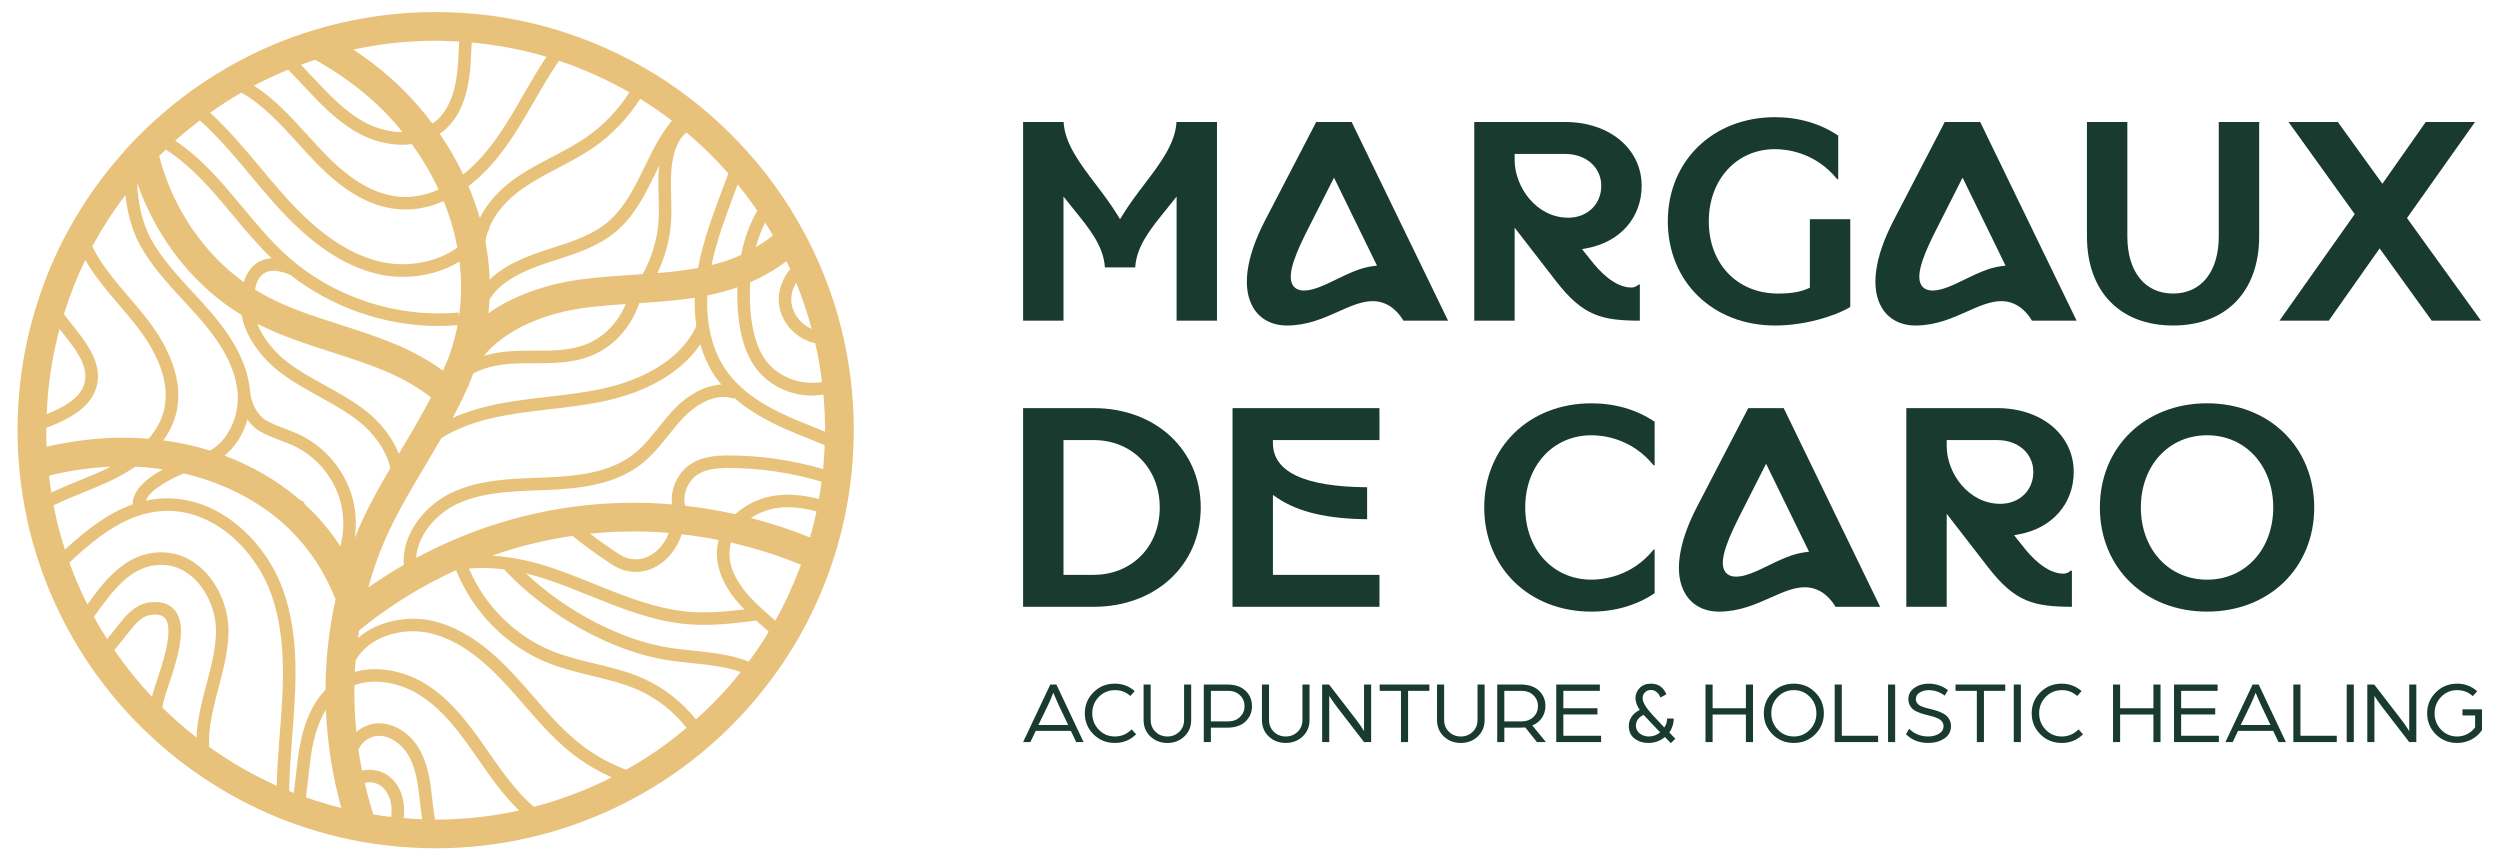 <?xml version="1.0" encoding="UTF-8"?> <svg xmlns="http://www.w3.org/2000/svg" xmlns:xlink="http://www.w3.org/1999/xlink" version="1.1" id="Layer_1" x="0px" y="0px" width="592px" height="203.5px" viewBox="0 0 592 203.5" xml:space="preserve"> <g> <defs> <rect id="SVGID_1_" x="-125" y="-195.776" width="841.89" height="595.276"></rect> </defs> <clipPath id="SVGID_2_"> <use xlink:href="#SVGID_1_" overflow="visible"></use> </clipPath> <path clip-path="url(#SVGID_2_)" fill="#E8C27A" d="M200.355,82.929l-0.064-0.344c-1.235-6.263-3.084-12.413-5.495-18.281 c-1.316-3.189-2.763-6.254-4.332-9.165c-0.061-0.114-0.125-0.227-0.196-0.339c-2.053-3.844-4.392-7.563-6.938-11.036 c-1.814-2.521-3.783-4.971-5.83-7.26c-11.657-13.283-26.649-23.204-43.332-28.684c-1.485-0.5-3.046-0.975-4.773-1.449 c-8.023-2.204-16.344-3.383-24.663-3.502c-0.514-0.019-1.046-0.019-1.58-0.019c-9.917,0-19.716,1.469-29.121,4.362 c-5.929,1.809-11.776,4.239-17.378,7.218c-1.137,0.605-2.257,1.227-3.33,1.867c-5.726,3.338-11.123,7.266-15.999,11.638 c-0.815,0.707-1.611,1.431-2.347,2.15c-1.328,1.25-2.486,2.404-3.534,3.516c-1.024,1.079-2.015,2.176-2.953,3.269 c-4.682,5.374-8.772,11.221-12.155,17.384c-0.119,0.197-0.213,0.364-0.268,0.475c-2.98,5.48-5.422,11.238-7.25,17.079 c-0.871,2.685-1.643,5.543-2.29,8.474c-1.508,6.646-2.303,13.597-2.362,20.665c-0.016,0.306-0.018,0.598-0.018,0.908 c0,1.514,0.037,3.012,0.105,4.481c0.054,1.369,0.144,2.702,0.266,4.041c0.303,3.458,0.771,6.844,1.386,10.047 c0.524,2.806,1.182,5.624,1.958,8.379c0.667,2.349,1.386,4.579,2.126,6.607c1.238,3.454,2.736,6.968,4.453,10.438 c0.585,1.188,1.187,2.339,1.814,3.471c1.488,2.735,3.142,5.445,4.914,8.052c3.79,5.585,8.143,10.778,12.934,15.431 c3.4,3.313,7.089,6.422,11.071,9.316c0.436,0.315,0.888,0.641,1.243,0.87c5.312,3.738,11,6.948,16.89,9.537 c0.092,0.042,0.185,0.083,0.278,0.123l2.123,0.908c6.371,2.581,12.914,4.493,19.442,5.683c4.104,0.754,8.344,1.252,12.586,1.479 c1.801,0.104,3.623,0.156,5.416,0.156c5.416,0,10.905-0.454,16.309-1.352c15.138-2.496,29.722-8.64,42.182-17.765 c6.546-4.804,12.486-10.393,17.647-16.608c2.558-3.069,4.943-6.308,7.096-9.63c4.581-7.106,8.217-14.711,10.805-22.599 c2.95-8.903,4.603-18.186,4.912-27.55c0.053-1.172,0.071-2.344,0.071-3.517C202.174,95.491,201.562,89.125,200.355,82.929 M116.515,131.58c6.18-2.171,12.559-3.737,19.047-4.682c2.124,1.703,5.551,4.33,9.468,6.854c1.728,1.114,3.621,1.675,5.518,1.675 c1.487,0,2.978-0.346,4.391-1.042c3.003-1.479,5.31-4.339,6.503-7.863c2.929,0.33,5.849,0.779,8.749,1.355 c-0.128,0.454-0.23,0.918-0.302,1.389c-0.697,4.574,1.305,9.641,5.634,14.258c0.254,0.272,0.51,0.517,0.767,0.777 c-4.364,0.525-8.81,0.92-13.171,0.558c-7.7-0.641-15.136-3.644-22.325-6.547c-3.294-1.329-6.699-2.705-10.121-3.854 C127.02,133.229,121.952,131.901,116.515,131.58 M126.414,191.062c-4.229-3.632-7.56-8.412-10.796-13.064l-0.129-0.187 c-3.604-5.181-8.09-11.631-14.371-15.647c-4.643-2.983-11.239-4.729-17.111-3.057c0.044-0.897,0.128-1.791,0.198-2.687 c3.294-5.921,11.397-7.965,17.718-6.465c7.714,1.846,13.823,7.682,18.282,12.559c1.282,1.405,2.534,2.847,3.786,4.287 c3.864,4.446,7.86,9.044,12.749,12.615c2.469,1.813,5.178,3.338,8.127,4.658C138.978,187.062,132.782,189.401,126.414,191.062 M92.632,193.461c-1.428-0.16-2.83-0.381-4.235-0.606c-0.776-2.464-1.451-4.951-2.026-7.458c0.075-0.019,0.164-0.047,0.23-0.059 c1.329-0.248,2.754,0.078,3.732,0.863C92.175,187.656,93.069,190.499,92.632,193.461 M67.06,139.77 c-4.003-11.311-15.062-22.355-28.501-21.742c-1.385,0.069-2.725,0.259-4.03,0.542c0.906-2.459,5.187-4.87,8.995-6.463 c8.191,1.932,15.748,5.489,21.82,10.392l1.034,0.865l0.264,0.221c0.629,0.535,1.298,1.148,2.034,1.864 c4.64,4.554,8.356,10.248,10.799,16.508c-0.388,1.696-0.729,3.383-0.99,5.003c-0.918,5.398-1.379,10.877-1.403,16.371 c-3.265,3.394-5.421,8.445-6.385,15.127c-0.258,1.726-0.446,3.47-0.635,5.216c-0.145,1.352-0.3,2.725-0.484,4.091l-1.099-0.438 c0.058-4.008,0.328-7.984,0.599-11.505l0.085-1.064C70.086,163.093,71.041,151.032,67.06,139.77 M15.372,130.15 c-0.333-1.032-0.656-2.101-0.968-3.198c-0.673-2.387-1.24-4.831-1.713-7.283c2.313-1.131,4.735-2.124,7.104-3.089 c1.904-0.773,3.873-1.575,5.773-2.445c2.395-1.095,4.534-2.313,6.444-3.623c2.21,0.097,4.401,0.313,6.563,0.641 c-3.684,1.994-7.156,4.81-7.18,8.303C25.522,121.514,20.374,125.535,15.372,130.15 M11.61,112.623 c4.934-1.197,9.808-1.899,14.576-2.106c-0.606,0.31-1.211,0.62-1.854,0.913c-1.844,0.845-3.783,1.633-5.658,2.396 c-2.158,0.878-4.356,1.789-6.506,2.804C11.956,115.315,11.77,113.983,11.61,112.623 M49.75,44.655 c1.856,2.054,3.671,4.237,5.426,6.346c2.865,3.449,5.837,6.976,9.13,10.172c-1.132,0.063-2.165,0.348-3.088,0.873 c-2.145,1.222-3.079,3.369-3.477,4.753c-3.44-2.48-6.597-5.444-9.423-8.887c-0.325-0.392-0.643-0.789-0.956-1.192l-1.666-2.27 c-0.516-0.745-1.013-1.503-1.484-2.272l-0.21-0.342l-0.011-0.009c-2.845-4.646-4.932-9.658-6.3-14.899 c0.482-0.483,1.006-0.993,1.556-1.517C42.662,37.597,46.061,40.583,49.75,44.655 M68.211,16.512 c0.385,0.381,0.763,0.752,1.172,1.173c0.868,0.898,1.725,1.812,2.585,2.728c3.782,4.033,7.693,8.203,12.663,10.998 c3.387,1.891,7.106,2.871,10.628,2.871c0.762,0,1.511-0.059,2.248-0.151c0.862,1.193,1.711,2.402,2.493,3.658 c1.459,2.327,2.743,4.702,3.86,7.105c-3.085,1.372-6.198,1.942-9.288,1.684c-7.95-0.655-14.458-6.667-19.242-11.838 c-0.872-0.935-1.735-1.889-2.601-2.843c-3.815-4.212-7.752-8.52-12.583-11.614C62.785,18.89,65.479,17.631,68.211,16.512 M87.637,23.247c2.156,1.887,4.197,3.932,6.081,6.095c0.546,0.618,1.044,1.291,1.568,1.936c-3.031-0.003-6.29-0.837-9.2-2.462 c-4.568-2.569-8.32-6.569-11.949-10.439c-0.869-0.925-1.739-1.852-2.619-2.761c-0.097-0.1-0.182-0.181-0.277-0.278 c1.134-0.419,2.275-0.802,3.417-1.173C79.401,16.836,83.775,19.875,87.637,23.247 M155.956,46.616 c0.05,1.804,0.102,3.67-0.002,5.472c-0.256,4.479-1.588,8.929-3.772,12.826c-0.811,0.056-1.62,0.114-2.43,0.167 c-4.263,0.283-8.671,0.573-13.008,1.19c-3.491,0.51-6.869,1.32-10.049,2.407c-0.846,0.294-1.681,0.598-2.518,0.937 c-2.087,0.84-3.932,1.73-5.629,2.71c-1.022,0.585-1.985,1.216-2.908,1.867c0.123-1.091,0.222-2.184,0.28-3.283 c0.553-0.88,1.209-1.72,1.985-2.475c3.426-3.333,8.211-5.074,13.22-6.704l0.476-0.152c4.927-1.584,10.022-3.22,14.123-6.628 c4.576-3.785,7.18-9.154,9.698-14.346c0.224-0.463,0.455-0.916,0.681-1.377c-0.077,0.701-0.138,1.419-0.166,2.174 C155.861,43.156,155.909,44.914,155.956,46.616 M174.612,68.043c-0.058,1.847-0.023,3.721,0.125,5.616 c0.314,3.824,1.112,9.405,4.418,13.721c3.112,4.036,8.152,6.299,13.149,6.299c0.897,0,1.792-0.09,2.675-0.239 c0.255,2.794,0.396,5.602,0.396,8.414c0,0.126-0.008,0.257-0.008,0.384c-0.71-0.287-1.412-0.588-2.122-0.872 c-1.244-0.496-2.484-0.994-3.71-1.499c-6.3-2.601-13.312-6.074-17.553-12.123c-3.26-4.654-4.809-10.904-4.475-17.789 C169.842,69.485,172.226,68.871,174.612,68.043 M188.521,66.925c1.459,3.556,2.676,7.23,3.679,10.968 c-0.935-0.4-1.816-1-2.583-1.783c-1.511-1.544-2.326-3.529-2.24-5.451C187.437,69.253,187.894,68.011,188.521,66.925 M187.113,63.729c-1.672,2.084-2.605,4.392-2.707,6.799c-0.125,2.74,1.001,5.532,3.085,7.662c1.563,1.596,3.508,2.655,5.541,3.066 c0.177,0.774,0.368,1.543,0.525,2.322l0.064,0.341c0.429,2.16,0.752,4.348,1.024,6.545c-4.8,0.843-10.156-1.035-13.131-4.896 c-2.827-3.691-3.53-8.703-3.811-12.147c-0.175-2.227-0.184-4.426-0.055-6.579c3.031-1.314,5.91-2.973,8.595-4.984 C186.54,62.474,186.826,63.099,187.113,63.729 M178.972,58.543c0.569-2.093,1.306-4.045,2.215-5.843 c0.632,1.004,1.243,2.024,1.833,3.054C181.723,56.787,180.369,57.71,178.972,58.543 M164.897,77.188 c-4.428,9.506-15.407,13.295-21.578,14.708c-4.422,1.011-9.051,1.548-13.53,2.066c-4.837,0.561-9.838,1.14-14.686,2.321 c-2.834,0.688-5.483,1.591-7.917,2.681c0.754-1.415,1.489-2.839,2.18-4.277c0.512-1.061,0.967-2.093,1.415-3.122l0.118,0.028 c0.05-0.205,0.107-0.426,0.182-0.69c0.353-0.829,0.654-1.636,0.967-2.448c2.618-1.433,6.034-2.245,10.261-2.39 c5.94-0.203,12.195,0.498,17.982-1.934c5.186-2.181,9.245-6.832,11.078-12.346c1.074-0.072,2.15-0.142,3.226-0.222 c0.898-0.068,1.786-0.138,2.682-0.214l0.161-0.014c2.227-0.195,4.608-0.449,7.075-0.836 C164.44,72.807,164.58,75.041,164.897,77.188 M116.486,82.204c0.715-0.67,1.513-1.332,2.374-1.962l0.718-0.53 c0.738-0.517,1.526-1.017,2.358-1.492c1.431-0.826,2.997-1.58,4.783-2.301c0.729-0.293,1.459-0.56,2.187-0.811 c2.776-0.951,5.743-1.659,8.81-2.108c3.406-0.486,6.954-0.759,10.446-0.998c-1.716,4.209-4.979,7.687-9.025,9.387 c-3.94,1.656-8.251,1.656-12.818,1.656c-1.376,0-2.751,0-4.114,0.048c-2.82,0.098-5.353,0.499-7.606,1.161 C115.176,83.548,115.794,82.859,116.486,82.204 M94.454,107.44c-1.592-3.994-4.557-7.608-7.857-10.179 c-2.999-2.336-6.337-4.18-9.565-5.963c-3.038-1.677-6.178-3.412-8.93-5.516c-3.02-2.31-5.763-5.57-7.179-9.118 c5.689,2.886,11.74,4.84,17.604,6.721c4.094,1.313,8.328,2.67,12.291,4.317c4.293,1.78,8.059,3.929,11.228,6.392 c-2.178,4.235-4.664,8.436-7.101,12.52C94.782,106.888,94.618,107.166,94.454,107.44 M154.483,35.789 c-0.591,1.157-1.164,2.335-1.737,3.517c-2.38,4.906-4.84,9.979-8.92,13.355c-3.662,3.041-8.477,4.587-13.136,6.085l-0.481,0.154 c-5.309,1.727-10.39,3.593-14.259,7.298c-0.097-2.987-0.429-5.988-0.997-8.984c0.095-0.734,0.258-1.466,0.495-2.19 c0.182-0.331,0.366-0.658,0.53-1.005l-0.135-0.064c1.365-3.395,4.159-6.692,7.997-9.368c2.598-1.817,5.503-3.338,8.311-4.809 c2.78-1.456,5.653-2.962,8.32-4.787c4.41-3.041,8.201-7.013,11.132-11.592c2.581,1.597,5.083,3.322,7.498,5.17 C157.484,30.545,155.957,32.928,154.483,35.789 M108.173,77.877l-0.075,0.375c-0.476,2.153-1.122,4.35-1.946,6.622 c-0.48,0.962-0.891,1.957-1.212,2.926c-3.36-2.435-7.205-4.59-11.516-6.377c-4.223-1.755-8.594-3.155-12.82-4.511 c-6.141-1.971-11.941-3.83-17.343-6.678c-0.979-0.516-1.933-1.079-2.874-1.664l0.029-0.142c0.004-0.026,0.347-2.712,2.289-3.806 c1.435-0.81,3.5-0.622,6.134,0.538c9.865,7.709,22.432,12.034,34.957,12.034c1.516,0,3.031-0.074,4.54-0.201 C108.279,77.288,108.235,77.583,108.173,77.877 M38.317,55.579l0.204,0.391l0.111,0.111c0.612,0.983,1.261,1.951,1.935,2.894 l0.671,0.921c0.186,0.251,0.374,0.5,0.565,0.747l0.452,0.605h0.017c0.266,0.337,0.535,0.668,0.804,0.994 c4.102,5,8.845,9.135,14.12,12.351c1.052,5.549,5.082,10.482,9.099,13.553c2.929,2.237,6.167,4.026,9.299,5.756 c3.127,1.728,6.361,3.514,9.176,5.707c3.572,2.783,6.724,6.908,7.662,11.247c-2.162,3.682-4.29,7.451-6.15,11.324 c-0.814,1.693-1.561,3.429-2.271,5.185c0.447-3.143,0.294-6.371-0.543-9.441c-1.763-6.47-6.427-12.067-12.476-14.968 c-1.178-0.565-2.393-1.026-3.569-1.471c-1.573-0.597-3.06-1.16-4.428-1.944c-1.962-1.122-3.689-4.285-3.771-6.911h-0.001 c-0.003-0.033-0.002-0.064-0.005-0.097c-0.786-8.058-5.831-14.692-10.137-19.569c-1.144-1.299-2.321-2.575-3.5-3.851 c-3.585-3.883-7.292-7.898-9.823-12.502c-1.976-3.614-3.107-8.331-3.279-13.343C33.965,47.558,35.91,51.682,38.317,55.579 M61.519,102.123c1.571,0.898,3.238,1.531,4.849,2.141c1.17,0.442,2.274,0.862,3.338,1.373c5.281,2.533,9.354,7.419,10.892,13.068 c0.947,3.475,0.914,7.184-0.004,10.657c-2.088-3.191-4.489-6.149-7.166-8.777c-0.477-0.464-0.931-0.89-1.368-1.288l-0.001-0.356 l-1.394-0.861c-5.085-4.331-11.007-7.748-17.471-10.175c2.512-2.072,4.425-5.08,5.39-8.582 C59.389,100.472,60.374,101.469,61.519,102.123 M73.02,183.991c0.183-1.704,0.367-3.41,0.62-5.101 c0.642-4.448,1.832-8.056,3.531-10.831c0.327,7.825,1.547,15.644,3.652,23.271c-2.814-0.701-5.619-1.546-8.402-2.526 C72.652,187.19,72.849,185.576,73.02,183.991 M87.201,139.134c1.343-4.858,3.073-9.564,5.21-14.012 c2.446-5.095,5.459-10.143,8.372-15.023c1.255-2.103,2.522-4.242,3.766-6.404c3.209-1.942,6.998-3.486,11.256-4.521 c4.672-1.137,9.58-1.707,14.327-2.258c4.556-0.527,9.269-1.074,13.851-2.123c6.01-1.374,16.224-4.875,21.852-13.257 c0.851,2.914,2.083,5.59,3.712,7.915c0.395,0.565,0.838,1.08,1.271,1.604c-4.141,0.212-8.131,2.732-10.859,5.506 c-1.448,1.473-2.743,3.089-3.995,4.652c-1.844,2.301-3.585,4.474-5.756,6.203c-5.538,4.408-13.108,5.31-20.465,5.623l-2.453,0.098 c-6.819,0.254-13.872,0.518-20.212,3.461c-6.465,3.002-12.013,9.957-11.476,17.17C92.731,135.425,89.928,137.215,87.201,139.134 M139.724,126.371c1.081-0.109,2.165-0.201,3.247-0.273c3.624-0.254,7.296-0.311,10.91-0.178c1.501,0.058,3.004,0.159,4.506,0.283 c-0.985,2.483-2.646,4.473-4.761,5.515c-2.293,1.122-4.771,0.957-6.984-0.465C144.047,129.58,141.648,127.84,139.724,126.371 M177.696,141.492c-2.139-2.282-5.618-6.849-4.867-11.774c0.065-0.419,0.169-0.826,0.293-1.229 c5.662,1.291,11.208,3.058,16.539,5.246c-1.67,4.545-3.678,8.986-6.076,13.253c-0.563-0.508-1.128-1.016-1.686-1.508l-1.325-1.177 C179.693,143.495,178.664,142.529,177.696,141.492 M177.802,122.652c2.02-1.331,4.468-2.228,6.965-2.457 c2.596-0.23,5.385,0.058,8.595,0.885c-0.442,2.08-0.959,4.145-1.546,6.19C187.272,125.428,182.582,123.889,177.802,122.652 M184.497,117.233c-3.933,0.36-7.677,2.037-10.385,4.521c-3.911-0.872-7.865-1.526-11.834-1.977 c-0.776-2.572,0.617-5.711,2.527-7.138c2.036-1.506,4.57-1.814,7.748-1.814c7.412,0,14.795,1.102,22.008,3.25 c-0.181,1.363-0.381,2.724-0.623,4.076C190.46,117.269,187.401,116.975,184.497,117.233 M172.553,107.851 c-3.26,0-6.667,0.291-9.523,2.4c-2.512,1.879-4.392,5.601-3.88,9.19c-1.671-0.142-3.341-0.251-5.01-0.315 c-3.859-0.143-7.778-0.083-11.634,0.189c-2.361,0.157-4.745,0.401-7.085,0.725c-12.89,1.772-25.374,5.893-36.874,12.081 c0.324-5.395,4.739-10.484,9.785-12.826c5.796-2.691,12.544-2.944,19.069-3.187l2.47-0.098c7.858-0.337,15.985-1.33,22.19-6.268 c2.432-1.938,4.36-4.344,6.224-6.671c1.205-1.506,2.453-3.061,3.795-4.427c2.947-2.999,7.565-5.689,11.673-4.241l0.076-0.217 c4.339,3.846,9.66,6.402,14.57,8.429c1.237,0.51,2.488,1.01,3.743,1.511c1.053,0.422,2.099,0.865,3.151,1.295 c-0.068,1.893-0.199,3.779-0.385,5.657C187.579,108.948,180.082,107.851,172.553,107.851 M177.829,47.758 c0.512,0.698,1.009,1.411,1.501,2.128c-1.773,3.078-3.06,6.581-3.841,10.474c-0.444,0.202-0.879,0.428-1.331,0.61 c-1.871,0.749-3.776,1.326-5.677,1.798c1.194-5.685,3.265-11.264,5.306-16.719l0.89-2.365 C175.763,45.011,176.824,46.362,177.829,47.758 M172.411,41.012c0.023,0.025,0.043,0.052,0.065,0.076l-1.49,3.961 c-2.225,5.947-4.51,12.071-5.686,18.419c-2.887,0.538-5.706,0.852-8.309,1.082l-0.155,0.014c-0.392,0.033-0.778,0.061-1.167,0.093 c1.869-3.86,3.01-8.118,3.255-12.4c0.11-1.928,0.057-3.857,0.006-5.724c-0.046-1.649-0.093-3.353-0.021-5.011 c0.151-4.002,1.014-7.056,2.568-9.079c0.317-0.416,0.696-0.762,1.095-1.07C166.069,34.328,169.365,37.541,172.411,41.012 M149.047,21.874c-2.71,4.214-6.204,7.87-10.261,10.665c-2.518,1.724-5.313,3.189-8.015,4.604 c-2.892,1.516-5.881,3.081-8.634,5.006c-3.867,2.697-6.808,6.01-8.515,9.494c-0.73-2.541-1.631-5.065-2.693-7.563 c7.008-5.323,11.41-12.904,15.667-20.278c1.823-3.16,3.702-6.394,5.764-9.414C138.174,16.324,143.762,18.834,149.047,21.874 M129.404,13.449c-1.924,2.885-3.678,5.909-5.384,8.866c-4.17,7.225-8.146,14.095-14.344,18.995 c-1.155-2.41-2.447-4.791-3.91-7.124c-0.528-0.847-1.074-1.682-1.635-2.503c0.39-0.271,0.77-0.558,1.131-0.868 c3.596-3.101,5.603-8.064,6.138-15.176c0.096-1.292,0.155-2.595,0.212-3.901c0.025-0.548,0.054-1.107,0.081-1.663 c5.386,0.494,10.713,1.426,15.901,2.851C128.226,13.1,128.815,13.273,129.404,13.449 M104.564,9.665 c1.391,0.02,2.777,0.109,4.163,0.192c-0.031,0.586-0.061,1.174-0.086,1.75c-0.057,1.275-0.114,2.55-0.207,3.811 c-0.472,6.284-2.146,10.583-5.114,13.142c-0.292,0.253-0.628,0.448-0.946,0.667c-1.131-1.513-2.314-2.975-3.545-4.368 c-2.068-2.375-4.328-4.639-6.719-6.731c-2.611-2.28-5.445-4.407-8.432-6.4c6.375-1.373,12.895-2.079,19.474-2.079 C103.601,9.644,104.059,9.646,104.564,9.665 M56.777,22.153c0.121-0.073,0.248-0.136,0.37-0.208 c5.139,2.884,9.327,7.474,13.377,11.947c0.875,0.965,1.748,1.929,2.625,2.872c5.149,5.561,12.207,12.04,21.177,12.777 c0.572,0.048,1.144,0.072,1.716,0.072c3.02,0,6.035-0.672,9.012-1.994c1.479,3.632,2.555,7.32,3.245,11.009 c-5.078,3.667-12.249,4.743-18.12,3.371c-7.61-1.782-14.847-6.733-22.78-15.584c-1.996-2.225-3.955-4.579-5.849-6.853 c-3.664-4.399-7.47-8.894-11.785-12.859C52.03,25.088,54.364,23.56,56.777,22.153 M47.333,28.508 c4.349,3.924,8.211,8.49,11.932,12.958c1.911,2.294,3.887,4.667,5.92,6.935c8.359,9.325,16.086,14.566,24.315,16.493 c1.878,0.44,3.88,0.668,5.923,0.668c4.609,0,9.41-1.16,13.387-3.627c0.537,4.403,0.503,8.787-0.128,13.062l-0.095-1.003 c-14.592,1.376-29.797-3.652-40.676-13.477c-3.808-3.427-7.183-7.488-10.448-11.416c-1.774-2.134-3.608-4.34-5.507-6.443 c-3.639-4.015-7.032-7.052-10.45-9.336c0.108-0.097,0.203-0.193,0.314-0.289C43.587,31.45,45.439,29.955,47.333,28.508 M22.256,57.597c2.17-3.962,4.676-7.772,7.446-11.416c0.465,4.42,1.635,8.543,3.447,11.859c2.709,4.925,6.541,9.075,10.247,13.088 c1.163,1.26,2.325,2.52,3.454,3.803c4.01,4.542,8.704,10.681,9.407,17.888c0.096,0.984,0.091,1.924-0.017,2.896 c-0.384,4.093-2.54,8.783-6.514,10.988c-3.555-1.107-7.252-1.924-11.049-2.433c1.358-1.863,2.345-3.85,2.922-5.951 c2.296-8.402-2.196-16.735-6.37-22.248c-1.513-1.991-3.158-3.914-4.75-5.773c-3.333-3.894-6.478-7.577-8.631-11.945 c0.066-0.124,0.125-0.251,0.192-0.374L22.256,57.597z M20.197,61.569c2.241,3.898,5.171,7.331,8.023,10.664 c1.563,1.825,3.18,3.714,4.638,5.635c3.77,4.979,7.849,12.431,5.871,19.665c-0.621,2.266-1.821,4.395-3.564,6.366 c-1.644-0.137-3.299-0.228-4.971-0.249c-6.238-0.09-12.66,0.638-19.156,2.134c-0.058-1.305-0.092-2.611-0.092-3.93 c0-0.181,0.001-0.351,0.009-0.526l0.238-0.093c5.253-2.032,10.766-4.851,11.837-10.353c0.907-4.732-2.033-8.995-4.862-12.618 l-3.027-3.871c0.053-0.171,0.099-0.353,0.154-0.522C16.605,69.685,18.253,65.563,20.197,61.569 M14.108,77.901l1.716,2.194 c2.537,3.25,4.958,6.717,4.285,10.223c-0.737,3.791-4.852,6.059-9.046,7.76c0.22-5.568,0.902-11.042,2.098-16.312 C13.451,80.455,13.77,79.166,14.108,77.901 M27.086,153.956c1.168-1.46,2.341-2.92,3.495-4.381c1.606-2,3.092-3.677,5.004-3.945 c1.698-0.251,2.877,0.007,3.502,0.757c2.177,2.614-0.624,10.885-1.971,14.858c-0.327,0.968-0.608,1.8-0.793,2.431 c-0.128,0.435-0.218,0.893-0.331,1.337C32.759,161.577,29.774,157.876,27.086,153.956 M38.843,167.928 c-0.139-0.134-0.268-0.279-0.406-0.414c0.208-1.022,0.454-2.026,0.741-3.002c0.176-0.601,0.444-1.393,0.756-2.312 c2.368-6.995,4.431-14.124,1.438-17.717c-1.331-1.601-3.418-2.201-6.209-1.798c-3.226,0.455-5.437,3.207-6.908,5.036 c-0.956,1.209-1.923,2.411-2.886,3.617c-1.1-1.724-2.162-3.472-3.133-5.257l0.044-0.061c4.258-5.967,8.66-12.135,15.684-12.258 c3.89-0.103,6.658,1.884,8.297,3.539c3.14,3.172,5.008,8.01,4.875,12.624c-0.117,4.063-1.157,7.999-2.257,12.165 c-1.041,3.938-2.117,8.012-2.332,12.191c-0.006,0.119,0.006,0.239,0.001,0.358C43.853,172.538,41.27,170.291,38.843,167.928 M50.23,177.36c-0.225-0.146-0.459-0.312-0.704-0.488c-0.037-0.813-0.05-1.628-0.008-2.435c0.199-3.872,1.188-7.618,2.237-11.587 c1.095-4.146,2.226-8.432,2.353-12.837c0.157-5.399-2.041-11.073-5.734-14.804c-2.935-2.965-6.596-4.503-10.463-4.422 c-7.997,0.142-12.949,6.399-17.221,12.344c-0.049-0.1-0.104-0.193-0.153-0.294c-1.582-3.197-2.957-6.422-4.103-9.61 c6.813-6.401,13.781-11.803,22.274-12.23c11.973-0.595,21.912,9.492,25.548,19.765c3.769,10.666,2.841,22.406,1.941,33.759 l-0.085,1.069c-0.247,3.214-0.496,6.808-0.588,10.467C60.225,183.686,55.108,180.788,50.23,177.36 M95.593,193.714 c0.423-3.179-0.25-7.345-3.409-9.843c-1.655-1.32-3.944-1.864-6.133-1.457c-0.112,0.021-0.209,0.067-0.319,0.093 c-0.321-1.62-0.615-3.244-0.851-4.875c0.177-0.534,0.473-1.057,0.895-1.536c0.987-1.117,2.463-1.824,3.852-1.847 c2.529-0.072,5.335,1.714,6.996,4.461c1.631,2.724,2.207,6.019,2.587,9.169l0.197,1.753c0.158,1.435,0.323,2.895,0.566,4.352 c-0.62-0.022-1.237-0.019-1.858-0.055C97.271,193.884,96.436,193.781,95.593,193.714 M118.352,192.815 c-5.089,0.844-10.196,1.272-15.335,1.258c-0.284-1.54-0.472-3.122-0.653-4.766l-0.2-1.782c-0.419-3.479-1.071-7.141-2.991-10.349 c-2.207-3.65-5.821-5.901-9.458-5.901h-0.132c-1.86,0.028-3.73,0.78-5.198,2.041c-0.368-3.684-0.516-7.376-0.456-11.063 c5.161-1.902,11.302-0.335,15.584,2.414c5.783,3.698,9.901,9.618,13.534,14.842l0.13,0.187c2.954,4.247,5.985,8.602,9.753,12.223 C121.41,192.251,119.886,192.563,118.352,192.815 M157.623,176.275c-2.998,2.195-6.133,4.197-9.37,6.012 c-3.64-1.419-6.864-3.147-9.755-5.271c-4.622-3.376-8.506-7.844-12.261-12.166c-1.268-1.459-2.536-2.918-3.835-4.344 c-4.747-5.19-11.288-11.409-19.789-13.444c-5.876-1.396-13.092-0.119-17.833,4.005c0.08-0.583,0.151-1.167,0.241-1.748 c0.448-0.366,0.891-0.738,1.344-1.095c6.627-5.246,13.817-9.628,21.383-13.094c0.091-0.02,0.18-0.046,0.271-0.064 c3.992,9.97,12.131,18.152,22.005,22.016c3.285,1.289,6.733,2.122,10.068,2.929c3.964,0.957,7.709,1.863,11.245,3.469 c4.324,1.953,8.221,5.056,11.244,8.867C160.971,173.706,159.325,175.026,157.623,176.275 M164.81,170.374 c-3.304-4.122-7.543-7.48-12.246-9.604c-3.791-1.72-7.849-2.701-11.773-3.65c-3.238-0.783-6.586-1.592-9.682-2.805 c-8.89-3.48-16.269-10.75-20.067-19.685c2.825-0.264,5.658-0.142,8.345,0.211c10.15,10.925,25.688,19.547,38.85,21.513 c1.832,0.276,3.693,0.47,5.492,0.659c3.792,0.396,7.374,0.772,10.847,1.843c0.273,0.083,0.523,0.195,0.788,0.288 c-0.437,0.55-0.85,1.119-1.301,1.659C171.228,164.217,168.114,167.397,164.81,170.374 M177.291,156.685 c-0.604-0.238-1.206-0.479-1.84-0.673c-3.75-1.156-7.644-1.563-11.412-1.957c-1.767-0.186-3.594-0.376-5.36-0.642 c-11.339-1.694-24.55-8.603-34.151-17.624c1.929,0.458,3.694,0.982,5.198,1.487c3.336,1.122,6.701,2.479,9.954,3.794 c7.396,2.986,15.044,6.073,23.191,6.752c1.274,0.106,2.545,0.153,3.814,0.153c4.188,0,8.337-0.506,12.393-1.023l0.852,0.755 c0.694,0.615,1.399,1.24,2.095,1.875c-0.452,0.748-0.875,1.511-1.349,2.247C179.61,153.475,178.474,155.093,177.291,156.685"></path> <path clip-path="url(#SVGID_2_)" fill="#193B2F" d="M242.271,175.723l6.434-13.624h1.45l6.434,13.624h-1.745l-1.262-2.648h-8.325 l-1.262,2.648H242.271z M245.888,171.686h7.064l-2.291-4.793l-1.241-2.859c-0.406,1.079-0.812,2.039-1.219,2.88L245.888,171.686z"></path> <path clip-path="url(#SVGID_2_)" fill="#193B2F" d="M258.933,173.883c-1.366-1.366-2.05-3.023-2.05-4.972 c0-1.949,0.684-3.606,2.05-4.973c1.366-1.368,3.045-2.05,5.035-2.05c1.822,0,3.399,0.588,4.731,1.765l-1.031,1.157 c-1.037-0.926-2.234-1.388-3.594-1.388c-1.543,0-2.832,0.533-3.87,1.598c-1.036,1.066-1.555,2.363-1.555,3.891 c0,1.513,0.514,2.806,1.546,3.879c1.03,1.071,2.295,1.607,3.795,1.607c1.568,0,2.893-0.561,3.973-1.682l1.072,1.157 c-1.373,1.372-3.055,2.06-5.045,2.06C261.985,175.933,260.299,175.249,258.933,173.883"></path> <path clip-path="url(#SVGID_2_)" fill="#193B2F" d="M276.437,175.933c-1.585,0-2.919-0.507-4.006-1.524 c-1.087-1.016-1.63-2.33-1.63-3.941v-8.368h1.682v8.368c0,1.149,0.383,2.092,1.147,2.826c0.763,0.736,1.7,1.104,2.807,1.104 c1.106,0,2.042-0.368,2.806-1.104c0.764-0.734,1.147-1.677,1.147-2.826v-8.368h1.682v8.368c0,1.611-0.548,2.926-1.641,3.941 C279.336,175.426,278.005,175.933,276.437,175.933"></path> <path clip-path="url(#SVGID_2_)" fill="#193B2F" d="M285.056,175.722v-13.624h5.592c1.809,0,3.231,0.484,4.268,1.451 c1.038,0.967,1.555,2.188,1.555,3.659c0,1.47-0.517,2.691-1.555,3.658c-1.037,0.966-2.467,1.449-4.288,1.449h-3.89v3.406H285.056z M286.738,170.823h4.058c1.164,0,2.105-0.346,2.828-1.041c0.721-0.693,1.082-1.551,1.082-2.574s-0.361-1.883-1.082-2.576 c-0.723-0.693-1.658-1.04-2.808-1.04h-4.078V170.823z"></path> <path clip-path="url(#SVGID_2_)" fill="#193B2F" d="M304.462,175.933c-1.584,0-2.919-0.507-4.005-1.524 c-1.087-1.016-1.631-2.33-1.631-3.941v-8.368h1.683v8.368c0,1.149,0.382,2.092,1.146,2.826c0.764,0.736,1.7,1.104,2.808,1.104 c1.106,0,2.042-0.368,2.807-1.104c0.764-0.734,1.146-1.677,1.146-2.826v-8.368h1.682v8.368c0,1.611-0.548,2.926-1.641,3.941 C307.362,175.426,306.03,175.933,304.462,175.933"></path> <path clip-path="url(#SVGID_2_)" fill="#193B2F" d="M313.082,175.723v-13.624h1.64l6.517,8.451 c0.267,0.337,0.548,0.722,0.842,1.155c0.295,0.437,0.52,0.779,0.672,1.032l0.253,0.399v-11.038h1.682v13.624h-1.682l-6.307-8.178 c-0.309-0.394-0.623-0.821-0.945-1.283c-0.324-0.462-0.568-0.827-0.736-1.094l-0.253-0.4v10.955H313.082z"></path> <polygon clip-path="url(#SVGID_2_)" fill="#193B2F" points="331.752,175.723 331.752,163.592 326.705,163.592 326.705,162.099 338.479,162.099 338.479,163.592 333.434,163.592 333.434,175.723 "></polygon> <path clip-path="url(#SVGID_2_)" fill="#193B2F" d="M345.922,175.933c-1.584,0-2.919-0.507-4.006-1.524 c-1.086-1.016-1.631-2.33-1.631-3.941v-8.368h1.684v8.368c0,1.149,0.382,2.092,1.146,2.826c0.764,0.736,1.7,1.104,2.808,1.104 c1.105,0,2.042-0.368,2.807-1.104c0.763-0.734,1.146-1.677,1.146-2.826v-8.368h1.682v8.368c0,1.611-0.548,2.926-1.641,3.941 C348.822,175.426,347.49,175.933,345.922,175.933"></path> <path clip-path="url(#SVGID_2_)" fill="#193B2F" d="M354.541,175.722v-13.624h5.573c1.848,0,3.286,0.484,4.31,1.451 c1.021,0.967,1.532,2.188,1.532,3.659c0,1.01-0.271,1.927-0.818,2.755c-0.547,0.825-1.311,1.428-2.292,1.807l3.218,3.952h-2.124 l-2.753-3.468c-0.352,0.041-1.179,0.062-2.482,0.062h-2.48v3.406H354.541z M356.224,170.823h4.058c1.164,0,2.105-0.346,2.828-1.041 c0.722-0.693,1.082-1.551,1.082-2.574s-0.36-1.883-1.082-2.576c-0.723-0.693-1.658-1.04-2.808-1.04h-4.078V170.823z"></path> <polygon clip-path="url(#SVGID_2_)" fill="#193B2F" points="368.522,175.723 368.522,162.099 378.846,162.099 378.846,163.592 370.204,163.592 370.204,167.712 378.278,167.712 378.278,169.184 370.204,169.184 370.204,174.229 379.141,174.229 379.141,175.723 "></polygon> <path clip-path="url(#SVGID_2_)" fill="#193B2F" d="M385.698,171.875c0-0.742,0.218-1.451,0.652-2.124 c0.433-0.673,1.08-1.22,1.934-1.64c-0.673-0.995-1.009-1.935-1.009-2.817s0.325-1.671,0.978-2.364 c0.651-0.695,1.566-1.041,2.743-1.041c1.683,0,2.881,0.834,3.597,2.502l-1.39,0.798c-0.21-0.573-0.524-1.019-0.944-1.335 c-0.42-0.314-0.841-0.473-1.263-0.473c-0.631,0-1.125,0.193-1.48,0.578c-0.358,0.386-0.537,0.831-0.537,1.335 c0,0.995,0.793,2.341,2.377,4.037l2.754,2.942c0.435-0.573,0.65-1.281,0.65-2.123h1.578c0,0.646-0.105,1.273-0.315,1.883 s-0.457,1.074-0.737,1.397l1.431,1.513l-1.072,1.032l-1.387-1.453c-1.122,0.941-2.434,1.41-3.934,1.41 c-1.26,0-2.347-0.348-3.258-1.041C386.153,174.198,385.698,173.191,385.698,171.875 M387.382,171.791 c0,0.785,0.3,1.416,0.902,1.893c0.604,0.477,1.326,0.713,2.165,0.713c0.995,0,1.887-0.321,2.671-0.966l-3.91-4.141 c-0.603,0.265-1.058,0.624-1.366,1.07C387.533,170.811,387.382,171.286,387.382,171.791"></path> <polygon clip-path="url(#SVGID_2_)" fill="#193B2F" points="403.863,175.723 403.863,162.099 405.546,162.099 405.546,167.712 413.429,167.712 413.429,162.099 415.112,162.099 415.112,175.723 413.429,175.723 413.429,169.203 405.546,169.203 405.546,175.723 "></polygon> <path clip-path="url(#SVGID_2_)" fill="#193B2F" d="M419.738,163.938c1.372-1.366,3.054-2.049,5.046-2.049 c1.989,0,3.672,0.683,5.044,2.049c1.374,1.367,2.061,3.024,2.061,4.974c0,1.948-0.683,3.605-2.049,4.972 c-1.367,1.366-3.052,2.05-5.056,2.05c-2.006,0-3.692-0.684-5.059-2.05c-1.365-1.366-2.05-3.023-2.05-4.972 C417.676,166.962,418.364,165.305,419.738,163.938 M420.988,172.79c1.029,1.072,2.295,1.606,3.796,1.606 c1.499,0,2.764-0.534,3.793-1.606c1.031-1.073,1.547-2.366,1.547-3.879c0-1.527-0.516-2.824-1.547-3.892 c-1.029-1.063-2.294-1.597-3.793-1.597c-1.501,0-2.767,0.533-3.796,1.597c-1.031,1.067-1.546,2.364-1.546,3.892 C419.442,170.424,419.957,171.717,420.988,172.79"></path> <polygon clip-path="url(#SVGID_2_)" fill="#193B2F" points="434.454,175.723 434.454,162.099 436.137,162.099 436.137,174.229 444.736,174.229 444.736,175.723 "></polygon> <rect x="447.089" y="162.099" clip-path="url(#SVGID_2_)" fill="#193B2F" width="1.683" height="13.624"></rect> <path clip-path="url(#SVGID_2_)" fill="#193B2F" d="M451.338,173.851l0.756-1.282c1.19,1.22,2.706,1.829,4.541,1.829 c0.926,0,1.757-0.213,2.492-0.642c0.735-0.427,1.104-1.04,1.104-1.838c0-0.297-0.072-0.565-0.212-0.811 c-0.139-0.245-0.3-0.445-0.484-0.599c-0.181-0.154-0.444-0.305-0.787-0.453c-0.344-0.146-0.642-0.259-0.894-0.336 c-0.251-0.076-0.588-0.165-1.01-0.264c-0.616-0.153-1.104-0.283-1.461-0.388c-0.357-0.105-0.788-0.264-1.293-0.474 c-0.504-0.21-0.894-0.438-1.166-0.683c-0.274-0.247-0.513-0.568-0.715-0.968c-0.204-0.399-0.307-0.852-0.307-1.355 c0-1.135,0.476-2.035,1.42-2.702c0.947-0.665,2.058-0.998,3.333-0.998c1.724,0,3.266,0.512,4.624,1.534l-0.776,1.304 c-1.136-0.868-2.418-1.304-3.848-1.304c-0.715,0-1.391,0.183-2.028,0.548c-0.64,0.363-0.957,0.896-0.957,1.597 c0,0.281,0.064,0.533,0.199,0.758c0.134,0.225,0.286,0.409,0.464,0.556c0.174,0.147,0.43,0.288,0.766,0.422 c0.337,0.133,0.634,0.234,0.894,0.305c0.26,0.069,0.62,0.161,1.083,0.273c0.575,0.139,1.065,0.273,1.473,0.399 c0.405,0.125,0.844,0.3,1.313,0.524s0.843,0.471,1.124,0.735c0.281,0.268,0.52,0.604,0.714,1.01 c0.198,0.407,0.296,0.862,0.296,1.368c0,1.288-0.533,2.28-1.598,2.974s-2.321,1.041-3.764,1.041 C454.463,175.933,452.695,175.239,451.338,173.851"></path> <polygon clip-path="url(#SVGID_2_)" fill="#193B2F" points="468.113,175.723 468.113,163.592 463.067,163.592 463.067,162.099 474.842,162.099 474.842,163.592 469.796,163.592 469.796,175.723 "></polygon> <rect x="476.86" y="162.099" clip-path="url(#SVGID_2_)" fill="#193B2F" width="1.682" height="13.624"></rect> <path clip-path="url(#SVGID_2_)" fill="#193B2F" d="M483.157,173.883c-1.366-1.366-2.05-3.023-2.05-4.972 c0-1.949,0.684-3.606,2.05-4.973c1.366-1.368,3.045-2.05,5.035-2.05c1.821,0,3.398,0.588,4.729,1.765l-1.03,1.157 c-1.038-0.926-2.233-1.388-3.594-1.388c-1.543,0-2.832,0.533-3.87,1.598c-1.036,1.066-1.555,2.363-1.555,3.891 c0,1.513,0.514,2.806,1.546,3.879c1.03,1.071,2.295,1.607,3.795,1.607c1.568,0,2.894-0.561,3.973-1.682l1.072,1.157 c-1.373,1.372-3.055,2.06-5.045,2.06C486.208,175.933,484.523,175.249,483.157,173.883"></path> <polygon clip-path="url(#SVGID_2_)" fill="#193B2F" points="500.364,175.723 500.364,162.099 502.046,162.099 502.046,167.712 509.93,167.712 509.93,162.099 511.612,162.099 511.612,175.723 509.93,175.723 509.93,169.203 502.046,169.203 502.046,175.723 "></polygon> <polygon clip-path="url(#SVGID_2_)" fill="#193B2F" points="514.81,175.723 514.81,162.099 525.131,162.099 525.131,163.592 516.491,163.592 516.491,167.712 524.564,167.712 524.564,169.184 516.491,169.184 516.491,174.229 525.426,174.229 525.426,175.723 "></polygon> <path clip-path="url(#SVGID_2_)" fill="#193B2F" d="M526.981,175.723l6.434-13.624h1.45l6.435,13.624h-1.745l-1.263-2.648h-8.324 l-1.263,2.648H526.981z M530.598,171.686h7.063l-2.291-4.793l-1.241-2.859c-0.405,1.079-0.812,2.039-1.219,2.88L530.598,171.686z"></path> <polygon clip-path="url(#SVGID_2_)" fill="#193B2F" points="543.065,175.723 543.065,162.099 544.747,162.099 544.747,174.229 553.346,174.229 553.346,175.723 "></polygon> <rect x="555.7" y="162.099" clip-path="url(#SVGID_2_)" fill="#193B2F" width="1.683" height="13.624"></rect> <path clip-path="url(#SVGID_2_)" fill="#193B2F" d="M560.579,175.723v-13.624h1.64l6.518,8.451c0.266,0.337,0.547,0.722,0.84,1.155 c0.296,0.437,0.521,0.779,0.673,1.032l0.253,0.399v-11.038h1.682v13.624h-1.682l-6.307-8.178c-0.31-0.394-0.623-0.821-0.945-1.283 c-0.324-0.462-0.569-0.827-0.736-1.094l-0.253-0.4v10.955H560.579z"></path> <path clip-path="url(#SVGID_2_)" fill="#193B2F" d="M576.799,173.883c-1.366-1.366-2.051-3.023-2.051-4.972 c0-1.949,0.688-3.606,2.063-4.973c1.372-1.368,3.053-2.05,5.046-2.05c1.792,0,3.376,0.596,4.75,1.786l-1.052,1.179 c-1.022-0.954-2.255-1.431-3.698-1.431c-1.501,0-2.766,0.533-3.796,1.598c-1.032,1.066-1.546,2.363-1.546,3.891 c0,1.526,0.514,2.823,1.546,3.89c1.03,1.063,2.295,1.597,3.796,1.597c0.854,0,1.653-0.192,2.396-0.578 c0.741-0.386,1.359-0.915,1.852-1.587v-2.818h-2.988v-1.449h4.626v4.898c-0.63,0.953-1.465,1.703-2.501,2.249 c-1.038,0.547-2.166,0.82-3.384,0.82C579.851,175.933,578.164,175.249,576.799,173.883"></path> <path clip-path="url(#SVGID_2_)" fill="#193B2F" d="M288.183,75.941V28.889h-9.586c-0.302,5.127-3.838,9.784-7.574,14.7 c-1.777,2.341-3.617,4.763-5.194,7.34l-0.602,0.983l-0.602-0.983c-1.577-2.577-3.417-4.999-5.195-7.34 c-3.735-4.916-7.271-9.573-7.573-14.7h-9.586v47.052h9.565v-29.39l2.624,3.273c3.536,4.364,6.884,8.496,7.175,13.502h7.184 c0.291-5.006,3.639-9.138,7.175-13.502l2.624-3.273v29.39H288.183z"></path> <path clip-path="url(#SVGID_2_)" fill="#193B2F" d="M296.814,72.94c1.624,2.671,4.446,4.142,7.948,4.142 c4.778,0,8.729-1.765,12.217-3.324c2.821-1.258,5.486-2.448,8.094-2.448c4.108,0,6.416,3.172,7.26,4.631h10.572L320.07,28.89 h-8.395l-12.132,23.353C294.997,61.001,294.028,68.354,296.814,72.94 M309.836,54.021l6.057-11.955l10.178,20.838l-0.983,0.117 c-2.895,0.349-5.84,1.779-8.688,3.161c-2.769,1.346-5.384,2.616-7.575,2.616c-1.265,0-2.176-0.434-2.702-1.294 C304.546,64.938,307.212,59.199,309.836,54.021"></path> <path clip-path="url(#SVGID_2_)" fill="#193B2F" d="M388.315,75.94v-8.566h-0.293c-0.418,0.384-0.921,0.713-1.709,0.713 c-4.007,0-7.696-4.014-9.539-6.405l-2.152-2.688l1.156-0.217c7.876-1.463,12.966-7.26,12.966-14.772 c0-8.758-7.617-15.115-18.11-15.115h-21.53v47.051h9.565V53.918l9.813,12.676C374.898,74.883,379.341,75.895,388.315,75.94 M358.669,37.877v-1.419h11.965c4.951,0,8.545,3.175,8.545,7.547c0,4.373-3.294,7.547-7.832,7.547 C363.875,51.552,358.669,44.345,358.669,37.877"></path> <path clip-path="url(#SVGID_2_)" fill="#193B2F" d="M394.938,52.415c0,14.293,10.674,24.667,25.38,24.667 c6.991,0,14.147-2.176,17.825-4.392V51.908h-9.565v16.217l-0.419,0.186c-1.894,0.84-4.026,1.2-7.128,1.2 c-9.648,0-16.385-7.031-16.385-17.096c0-9.906,6.592-17.097,15.672-17.097c2.719,0,9.54,0.701,14.735,7.126h0.238V32.118 c-4.22-2.859-9.389-4.369-14.974-4.369C405.612,27.749,394.938,38.123,394.938,52.415"></path> <path clip-path="url(#SVGID_2_)" fill="#193B2F" d="M445.656,72.94c1.623,2.671,4.446,4.142,7.947,4.142 c4.779,0,8.73-1.765,12.218-3.324c2.821-1.258,5.485-2.448,8.094-2.448c4.108,0,6.416,3.172,7.259,4.631h10.572L468.912,28.89 h-8.395l-12.132,23.353C443.839,61.001,442.869,68.354,445.656,72.94 M458.677,54.021l6.058-11.955l10.177,20.838l-0.982,0.117 c-2.896,0.349-5.84,1.779-8.688,3.161c-2.769,1.346-5.384,2.616-7.576,2.616c-1.265,0-2.175-0.434-2.702-1.294 C453.388,64.938,456.054,59.199,458.677,54.021"></path> <path clip-path="url(#SVGID_2_)" fill="#193B2F" d="M514.579,77.082c12.578,0,20.392-8.087,20.392-21.103V28.89h-9.565v27.089 c0,8.348-4.148,13.534-10.826,13.534c-6.676,0-10.824-5.186-10.824-13.534V28.89h-9.567v27.089 C494.188,68.995,502.002,77.082,514.579,77.082"></path> <polygon clip-path="url(#SVGID_2_)" fill="#193B2F" points="575.835,75.941 587.497,75.941 569.977,51.634 586.085,28.889 574.416,28.889 564.15,43.511 553.591,28.889 541.927,28.889 557.597,50.702 539.774,75.941 551.446,75.941 563.494,58.825 "></polygon> <path clip-path="url(#SVGID_2_)" fill="#193B2F" d="M284.334,120.166c0-13.633-10.673-23.525-25.379-23.525h-16.684v47.052h16.684 C273.662,143.692,284.334,133.798,284.334,120.166 M251.837,104.21h7.119c9.08,0,15.672,6.711,15.672,15.956 s-6.592,15.956-15.672,15.956h-7.119V104.21z"></path> <path clip-path="url(#SVGID_2_)" fill="#193B2F" d="M326.657,104.21v-7.569h-34.795v47.052h34.795v-7.57h-25.229v-18.925 l1.101,0.746c4.846,3.29,11.787,4.931,21.207,5.008v-7.569c-14.805-0.109-22.308-3.627-22.308-10.468v-0.704H326.657z"></path> <path clip-path="url(#SVGID_2_)" fill="#193B2F" d="M391.584,110.196h0.236V99.87c-4.22-2.861-9.389-4.369-14.974-4.369 c-14.706,0-25.379,10.374-25.379,24.665c0,14.293,10.673,24.667,25.379,24.667c5.582,0,10.751-1.509,14.974-4.369v-10.329h-0.236 c-5.196,6.427-12.02,7.127-14.737,7.127c-9.08,0-15.671-7.19-15.671-17.096c0-9.907,6.591-17.097,15.671-17.097 C379.564,103.069,386.388,103.771,391.584,110.196"></path> <path clip-path="url(#SVGID_2_)" fill="#193B2F" d="M399.127,140.691c1.624,2.671,4.446,4.142,7.948,4.142 c4.778,0,8.729-1.764,12.217-3.322c2.821-1.26,5.486-2.449,8.094-2.449c4.108,0,6.416,3.172,7.26,4.632h10.571L422.383,96.64 h-8.395l-12.132,23.353C397.31,128.753,396.34,136.105,399.127,140.691 M412.147,121.772l6.058-11.955l10.178,20.838l-0.983,0.118 c-2.896,0.349-5.84,1.778-8.688,3.161c-2.769,1.345-5.384,2.614-7.575,2.614c-1.266,0-2.176-0.434-2.702-1.294 C406.858,132.689,409.524,126.951,412.147,121.772"></path> <path clip-path="url(#SVGID_2_)" fill="#193B2F" d="M490.627,143.691v-8.565h-0.292c-0.418,0.383-0.921,0.712-1.709,0.712 c-4.007,0-7.696-4.013-9.539-6.405l-2.152-2.688l1.156-0.218c7.876-1.462,12.964-7.259,12.964-14.771 c0-8.758-7.615-15.115-18.108-15.115h-21.53v47.052h9.564v-22.023l9.814,12.677C477.211,142.634,481.653,143.646,490.627,143.691 M460.98,105.629v-1.419h11.966c4.951,0,8.545,3.174,8.545,7.546c0,4.373-3.295,7.547-7.833,7.547 C466.188,119.303,460.98,112.096,460.98,105.629"></path> <path clip-path="url(#SVGID_2_)" fill="#193B2F" d="M522.63,95.5c-14.706,0-25.38,10.375-25.38,24.665 c0,14.294,10.674,24.667,25.38,24.667s25.379-10.373,25.379-24.667C548.009,105.875,537.336,95.5,522.63,95.5 M522.63,137.265 c-9.08,0-15.673-7.191-15.673-17.1c0-9.905,6.593-17.096,15.673-17.096c9.081,0,15.671,7.19,15.671,17.096 C538.301,130.073,531.711,137.265,522.63,137.265"></path> </g> </svg> 